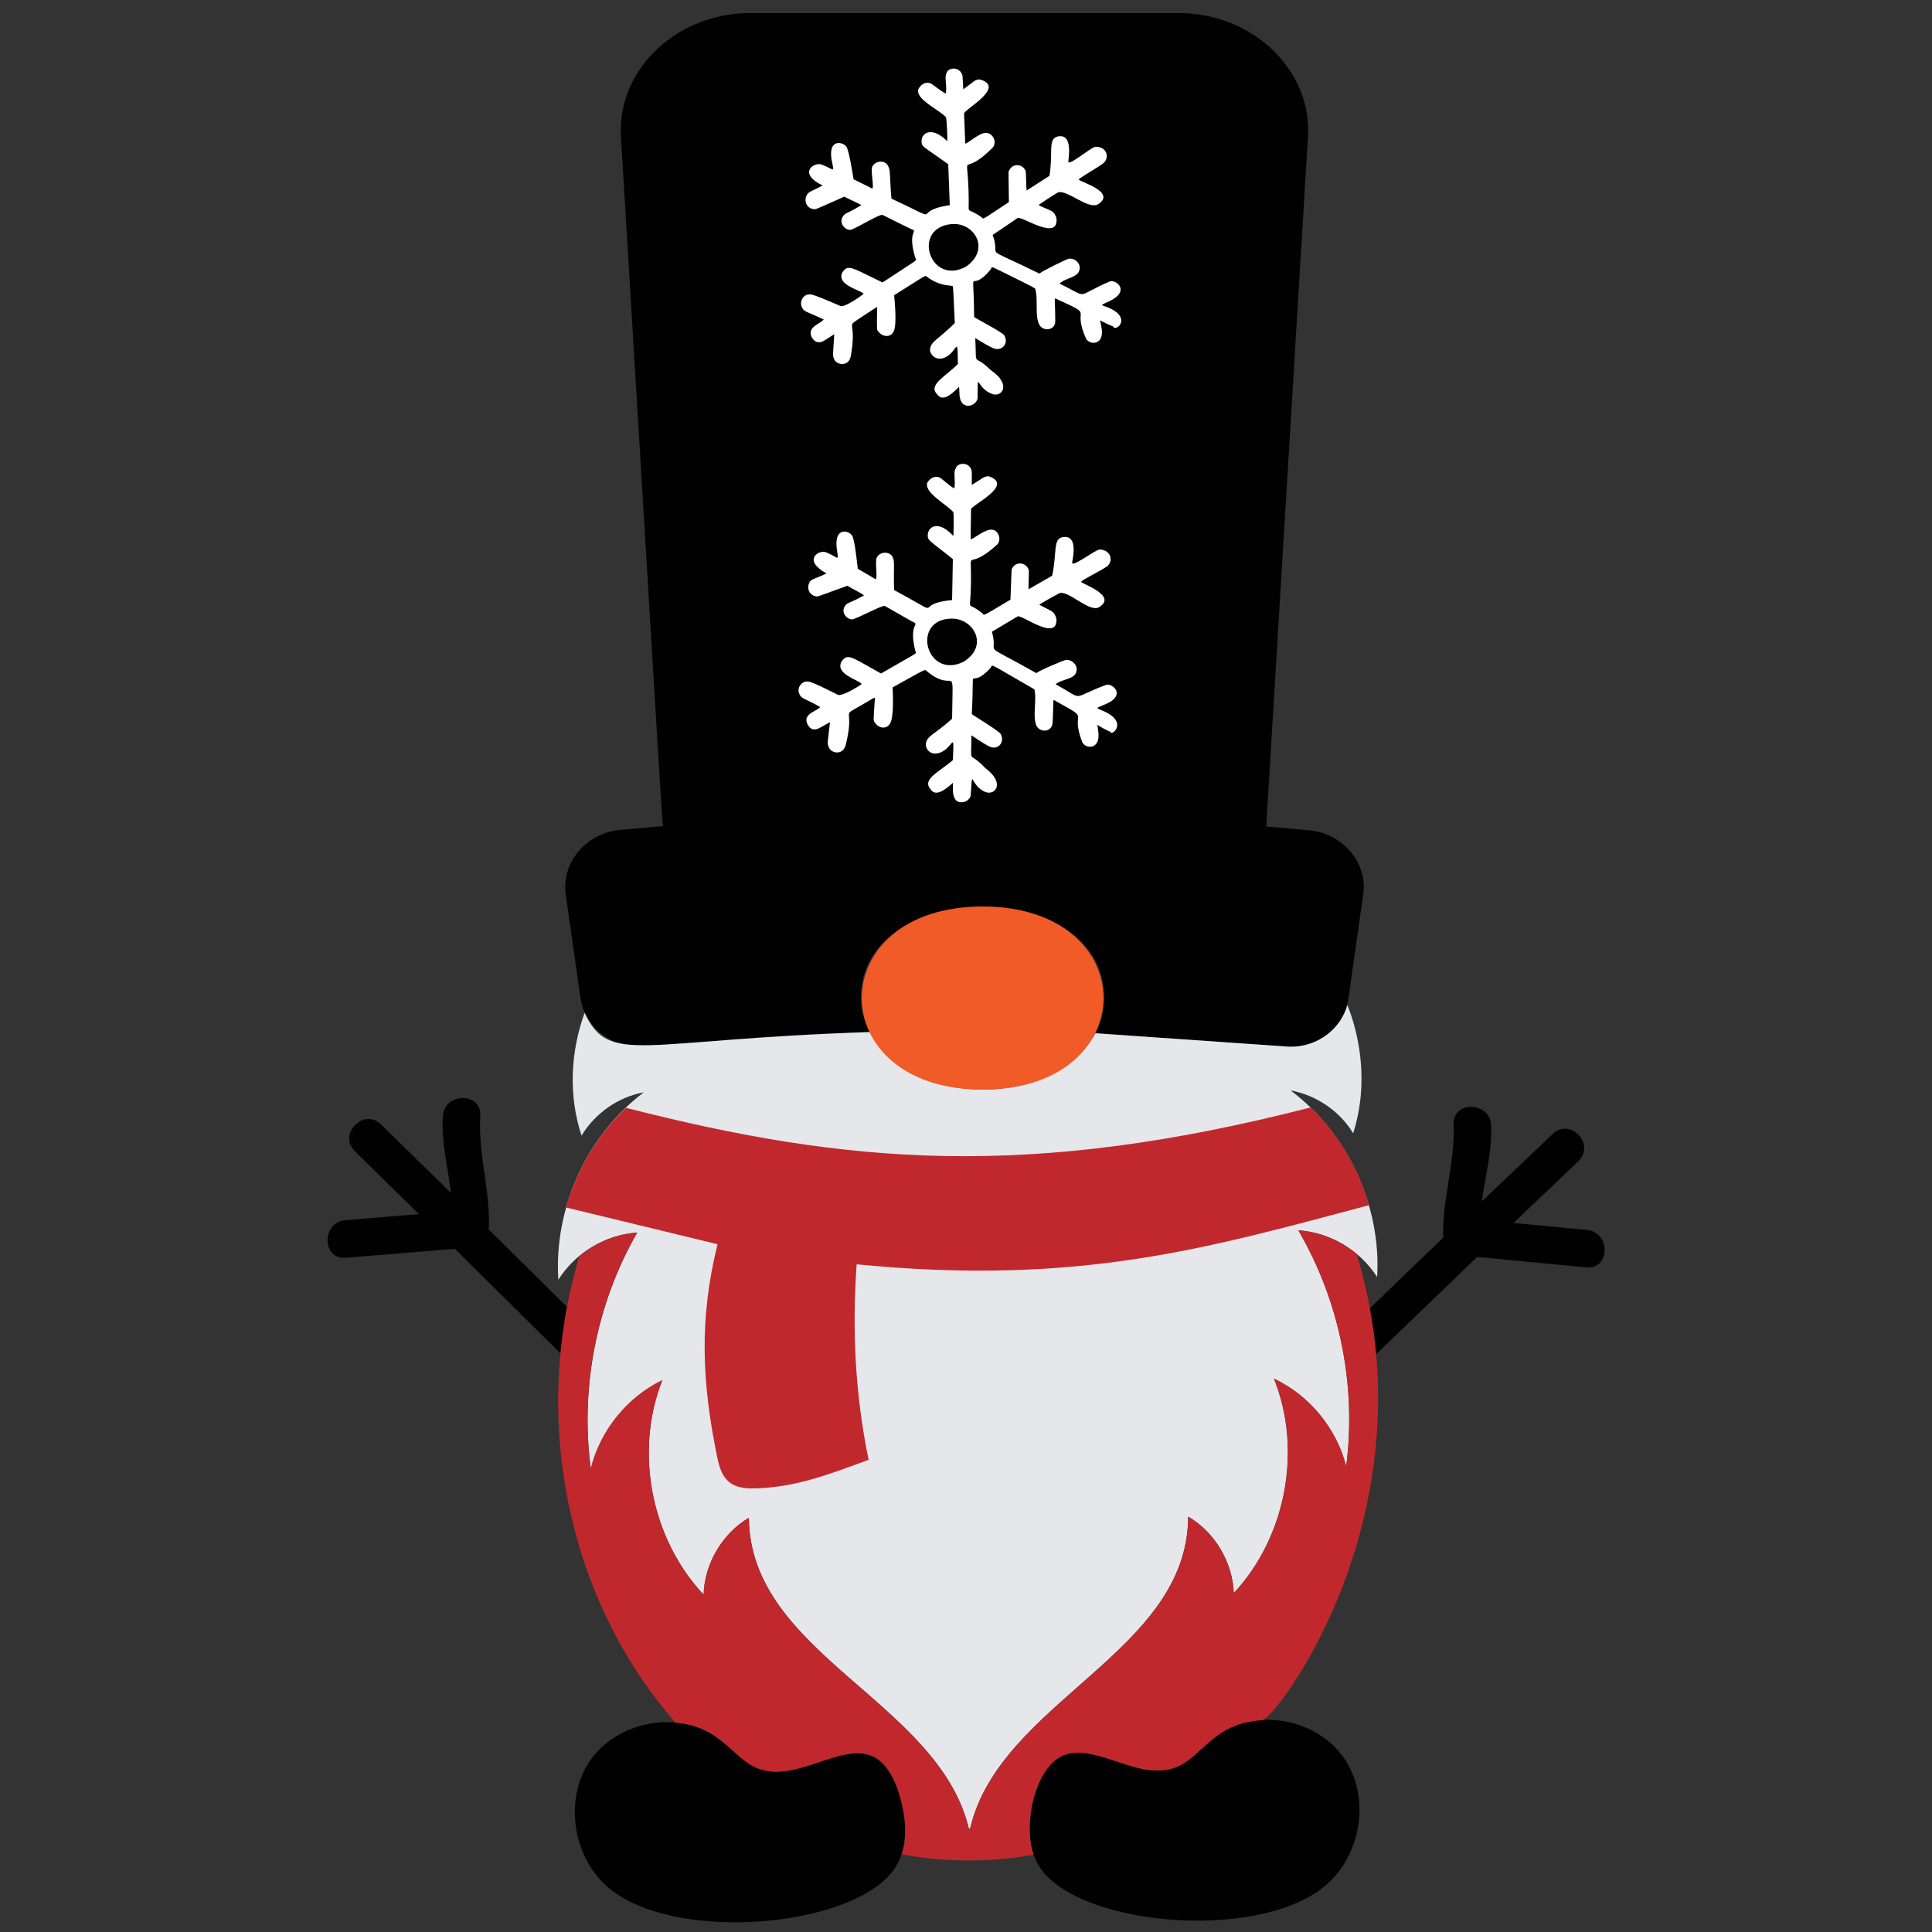 <?xml version="1.0" encoding="utf-8"?>
<!-- Generator: Adobe Illustrator 26.0.1, SVG Export Plug-In . SVG Version: 6.00 Build 0)  -->
<svg version="1.1" id="Layer_1" xmlns="http://www.w3.org/2000/svg" xmlns:xlink="http://www.w3.org/1999/xlink" x="0px" y="0px"
	 viewBox="0 0 500 500" style="enable-background:new 0 0 500 500;" xml:space="preserve">
<rect x="0" y="0" width="500" height="500" fill="#333333" stroke="none"/>
<style type="text/css">
	.st0{fill:#010101;}
	.st1{fill:#E5E7EA;}
	.st2{fill:#FFFFFF;}
	.st3{fill:#C1282D;}
	.st4{fill:#F15B27;}
</style>
<path class="st0" d="M352.8,231.5l-3.8,26.7c-1.1,8-8.6,13.5-16.7,12.6l-48.9-3.4c1.6-2.8,2.4-5.9,2.4-9.2c0-31.4-63-31.3-63,0
	c0,3.1,0.8,6.1,2.3,8.8l-58.2,3.7c-8.1,0.9-15.6-4.6-16.7-12.6l-3.8-26.7c-1.1-8,5-15.6,13.8-16.6l11.4-1
	c-0.4-3.9,0.4,9.2-10.9-178.5c-1-16.6,13.4-31.2,32.1-31.9h113.6c18.7,0.7,33.1,15.3,32.1,31.9l-10.8,178.6l11.4,1
	C347.8,215.9,354,223.5,352.8,231.5z M185.5,449.6c-10.1-7.2-25.9-4.1-32.9,6.2c-6.9,10.3-4.2,25.8,5.7,33.4
	c18,13.9,64.2,9.3,73.6-6.2c5.4-8.9,0.6-25.4-6.1-28.4c-6.2-2.8-13.9,2.1-20.9,3.5C194.6,460.2,191.3,453.7,185.5,449.6z
	 M410.7,318.3l-19-1.8l16.8-16c4.5-4.4-2.2-11.4-6.7-7l-18.3,17.4c0.9-6.6,2.7-13.1,2.4-19.7c-0.3-6.2-10-6.4-9.7-0.2
	c0.4,9.9-3,19.4-2.7,29.3l-19.1,18.4l1.6,11.9l26.3-25.3l28.2,2.7C416.8,328.6,416.9,318.9,410.7,318.3z M295.6,457.8
	c-7-1.4-14.8-6.2-20.9-3.4c-6.6,3.1-11.3,19.6-5.9,28.4c9.4,15.5,55.7,19.8,73.6,5.7c9.8-7.7,12.5-23.1,5.5-33.4s-22.8-13.3-32.9-6
	C309.2,453.3,305.9,459.9,295.6,457.8z M146.7,338.2l-20.2-20c0.5-9.9-2.8-19.4-2.2-29.4c0.4-6.2-9.3-6.2-9.7,0.1
	c-0.4,6.6,1.3,13.2,2.1,19.8L98.6,291c-4.4-4.4-11.2,2.5-6.8,6.9l16.6,16.3l-19,1.6c-6.2,0.5-6.2,10.2,0.1,9.7l28.2-2.3l27.4,27.1
	L146.7,338.2z"/>
<path class="st1" d="M334,282.2c6.6,1.2,12.7,5.3,16.2,11.1c4.3-13.6,1.3-26.2-1.5-33.2c-2,7-8.9,11.5-16.3,10.7l-48.9-3.4
	c-10.9,19.6-47.8,19.4-58.4-0.3c-59.5,1.9-67.4,8.8-73.8-5c-3.7,10.2-4.2,21.5-0.8,31.8c3.5-5.8,9.5-10,16.1-11.2
	c-14.8,11.2-23.3,30-22.1,48.5c4.4-7,12.2-11.7,20.4-12.2c-10.5,18.3-14.8,40.2-12,61.1c2.4-9.8,9.4-18.5,18.5-22.9
	c-7.3,18.5-2.9,41,10.7,55.5c0.2-8,4.8-15.8,11.7-19.9c0.3,35.3,48.9,47.4,56.9,80.3c0.1,0.3,0.3,0.2,0.4,0
	c7.8-32.9,56.3-45.4,56.4-80.6c6.9,4,11.5,11.8,11.8,19.8c13.5-14.5,17.8-37.1,10.4-55.5c9.2,4.3,16.2,12.9,18.7,22.7
	c2.7-21-1.7-42.8-12.4-61.1c8.2,0.5,16,5.2,20.4,12.1C357.5,312.1,348.8,293.3,334,282.2z"/>
<path class="st2" d="M286.2,182.2c5.2-2.2,1.9-5.3,0.2-5c-9.8,3.6-5.3,4.2-13.2-0.1c1.7-1.5,5.1-1.2,5.4-3.5c0.3-1.5-1.2-3-2.8-2.8
	c-0.8,0.2-6.8,2.7-7.6,3.4c-15.4-8.7-9.5-3.9-11.5-10.7l6.7-4c1.3-0.3,10.4,6.7,10,0.6c-0.7-2.1-1-1.7-4.4-3.6
	c-0.1-0.1,4.6-2.7,5.2-3c2.5-0.7,7.8,5.2,10.3,3.6c4.6-2.9-4-5.8-4.7-6.5c-0.3-0.3,5.8-3.2,6.9-4.2c1.4-1.3,0.8-4-2-4.2
	c-1.1-0.1-7.8,5.2-7.2,3.2c0.6-3.1,0.8-6.9-2.4-6.4c-2.7,0.4-1.5,4.1-2.8,10l-6.1,3.5c-0.1-1.4,0.2-5,0-5.1c-0.7-1.9-3.5-2.3-4.4,0
	l-0.3,7.8c-7.5,4.4-6.7,4.2-7.3,3.5c-3.9-3.2-3.2-0.3-3-5.2c0.6-14.2-2.2-4.3,6.9-12.6c1.1-1.2,0.4-3.5-1.2-3.8
	c-1.9-0.4-5.4,2.8-5.7,2.4l0.1-7.7c0.1-1.1,11.2-6.2,4.7-8.5c-1.2-0.2-1.7,0.5-4.5,2.2v-3.4c-0.3-2.6-3.7-2.6-4.2-0.8
	c-0.6,0.9,0,2.7-0.3,5.1c-1.5-0.7-3.4-2.8-4-2.9c-2-0.6-3.2,1.6-3.1,1.7c-0.3,2.5,4.7,5.1,6.8,7.3c0.2,0.2,0.1,6.2,0,6.2
	c-3.7-4.1-6.6-2.6-6.6-0.1c0,1.4,0.7,1.4,6.5,6.1l-0.2,10.6c-11,1-0.6,5.2-15-2.6c-0.2-5.9,0.2-7.2-0.3-8.3
	c-0.6-1.8-3.3-1.8-4.2-0.1c-0.5,1,0.3,5.6-0.3,5.6c-0.1-0.1-4.3-2.5-4.6-2.7c-0.1-0.6-0.8-7.9-1.5-8.6c-0.9-1.4-4.8-2.3-3.9,3.7
	c0.5,3.3,0.4,1.9-2.9,0.6c-2-0.6-6,2.1,0.2,5.5c-2.9,1.4-3.5,1.3-4.2,2c-1.1,1.5-0.4,3.6,1.4,3.9c0.5,0.2,0.4,0.1,8.2-2.7
	c0.4,0.3,4,2.1,4.3,2.5c-4.6,2.5-4,1.6-4.9,2.7c-1.1,1.5,0.2,3.4,1.8,3.5c1.4-0.2,7.3-3.5,8.4-3.5c0.2,0,7.6,4.4,7.9,4.4
	c0.6,0.7-1.5,1,0.1,7.3c0.2,0.8,1.5-0.2-8.9,5.8c-7.9-4.4-8.6-5.3-10.2-3.1c-1.8,3.2,4.3,4.7,5.2,5.8c0.1,0.1-5.1,3.4-6.2,2.8
	c0,0-7-3.6-7.6-3.4c-1.6-0.3-3,1.5-2.4,3c0.5,1.5,1.3,1.2,5.5,3.6c-1.2,1.1-3.3,1.5-3.6,3.1c-0.1,1,0.6,2.2,1.5,2.6
	c1.2,0.2,1.2,0.1,4.6-1.8c-0.6,5.4-0.8,5.4-0.3,6.5c0.6,1.6,3.7,2.2,4.4-0.7c2.5-10.2-1.8-6.8,4.2-10.3c3.9-2.3,3.3-2,3.3-1.3
	c-0.4,5.8-0.4,5.3,0.1,6c0.9,1.4,2.9,1.7,3.8,0.2c1.2-1.6,0.7-9.2,0.7-9.4c9.6-5.3,8.1-4.7,9-4.1c7.4,6.1,6.6-3.6,6.4,12.2
	c-4.7,4.3-6.8,4.4-6.8,6.9c0.2,1.4,1.4,2.3,2.8,2.1c4.3-0.6,4.6-7.1,4.2,1.7c-3.2,2.9-8.1,4.9-5.8,7.5c1.3,2.2,3.9,0.1,5.8-1.6
	c0.1,1.3-0.3,3.2,0.8,4.5c1.2,1.1,3.3,0.4,3.8-1.1c0.6-8.1-0.3-2.6,3.9-1c2.4,0.9,5.2-2.3-0.2-6.3c-4.4-4.8-3.5-0.1-3.5-8.4
	c2.7,1.8,4.4,2.9,5.2,3.1c2,0.5,3.4-1.5,2.4-3.4c-0.5-0.9-7.4-5-7.5-5.2c0.8-15.3-1.3-5.2,4.9-12c0.6-0.9-1.1-1.5,11.3,5.6
	c0.8,3.2-1.1,9.1,1.5,10.4c1.3,0.7,3,0.1,3.2-1.6c0.4-7-0.2-6.3,1.1-5.6c9.3,5.1,3.2,1.8,6.6,10.5c0.9,1.8,4.9,2,4.1-3
	c-0.1-1.3-0.3-1.6-0.2-1.5c0.1,0.1,3,1.8,3.3,1.7c0.1,1.6,5.4-2.6-2.5-5.6C283.7,183.1,283.4,183.4,286.2,182.2z M249.3,171.3
	c-9.6,4.6-13.6-10.9-3.2-11.2C252,159.9,256.1,167.2,249.3,171.3z M285.7,79.2c-0.7-0.4-1-0.1,1.7-1.4c5-2.5,1.6-5.4-0.1-5
	c-9.6,4.1-5,4.5-13.1,0.6c1.6-1.6,5-1.5,5.2-3.8c0.3-1.5-1.4-3-3-2.6c-0.8,0.3-6.6,3.1-7.4,3.8c-15.9-7.8-9.7-3.4-12.1-10l6.5-4.4
	c1.3-0.4,10.7,6.2,10,0c-0.8-2.1-1.1-1.6-4.6-3.3c-0.1-0.1,4.4-3,5-3.3c2.4-0.8,8,4.7,10.5,3c4.5-3.1-4.4-5.6-5.1-6.3
	c-0.3-0.3,5.7-3.5,6.6-4.5c1.3-1.4,0.6-4.1-2.3-4c-1.1,0-7.5,5.6-7,3.6c0.4-3.2,0.4-6.9-2.7-6.3c-2.7,0.6-1.2,4.1-2.2,10.2l-5.9,3.8
	c-0.2-1.4-0.1-5-0.3-5.1c-0.8-1.9-3.6-2.1-4.4,0.3l0.1,7.8c-7.3,4.8-6.5,4.5-7.1,3.9c-4.1-2.9-3.2-0.2-3.3-5
	c-0.2-14.2-2.5-4.2,6.2-13c1.1-1.3,0.3-3.5-1.5-3.8c-1.9-0.3-5.2,3.1-5.6,2.7l-0.3-7.7c0-1.1,10.9-6.8,4.2-8.8
	c-1.3-0.2-1.7,0.6-4.4,2.5l-0.2-3.4c-0.5-2.6-3.9-2.4-4.2-0.6c-0.5,0.9,0.2,2.7-0.1,5.1c-1.5-0.6-3.5-2.6-4.2-2.7
	c-2-0.5-3.1,1.7-3,1.9c-0.2,2.5,5.1,4.8,7.2,6.9c0.2,0.2,0.5,6.2,0.3,6.2c-3.9-3.9-6.8-2.2-6.6,0.3c0.1,1.3,0.8,1.3,6.9,5.7
	l0.4,10.6c-10.9,1.6-0.3,5.2-15.1-1.7c-0.5-5.8-0.2-7.2-0.8-8.3c-0.7-1.8-3.4-1.6-4.2,0.1c-0.4,1,0.6,5.6,0,5.6
	c-0.1-0.1-4.4-2.2-4.8-2.4c-0.1-0.6-1.2-7.8-1.9-8.5c-1-1.3-4.9-2-3.7,3.9c0.7,3.3,0.5,1.9-2.9,0.7c-2.1-0.4-5.8,2.5,0.5,5.5
	c-2.8,1.5-3.4,1.5-4,2.3c-1,1.5-0.2,3.6,1.6,3.8c0.5,0.2,0.5,0.1,8-3.2c0.5,0.3,4.1,1.9,4.4,2.2c-4.5,2.7-4,1.8-4.8,3
	c-1,1.5,0.4,3.4,2,3.4c1.3-0.3,7.1-3.9,8.2-3.9c0.2,0,7.9,4,8.1,3.9c0.6,0.6-1.4,1.1,0.5,7.3c0.3,0.8,1.5-0.3-8.5,6.3
	c-8.1-3.9-8.9-4.8-10.4-2.6c-1.6,3.2,4.5,4.5,5.5,5.5c0.1,0.1-4.9,3.7-6,3.2c0,0-7.2-3.2-7.8-3c-1.6-0.2-2.9,1.6-2.2,3.2
	c0.5,1.4,1.4,1.2,5.7,3.3c-1.2,1.2-3.2,1.6-3.4,3.3c-0.1,1,0.7,2.2,1.6,2.5c1.3,0.2,1.2,0.1,4.5-2c-0.3,5.4-0.5,5.4,0,6.5
	c0.6,1.5,3.8,2,4.3-0.9c1.8-10.3-2.2-6.7,3.6-10.6c3.8-2.5,3.2-2.2,3.2-1.5c-0.1,5.9-0.1,5.3,0.4,5.9c1,1.3,3,1.5,3.8,0
	c1.1-1.6,0.2-9.3,0.2-9.5c9.3-5.8,7.8-5.2,8.7-4.6c3.6,2.5,6,1.9,6.5,2.3c0.1,0.1,0.5,9.5,0.5,9.5c-4.5,4.5-6.5,4.8-6.4,7.2
	c0.3,1.3,1.5,2.2,2.9,2c4.2-0.7,4.2-7.3,4.3,1.4c-3,3.1-7.8,5.4-5.4,7.8c1.5,2.2,3.9-0.1,5.7-1.9c0.2,1.3-0.2,3.2,1,4.4
	c1.3,1.1,3.3,0.3,3.8-1.3c0.1-8.1-0.5-2.6,3.9-1.2c2.4,0.8,5-2.5-0.6-6.3c-4.6-4.6-3.5,0.1-3.9-8.2c2.8,1.7,4.5,2.7,5.3,2.8
	c2,0.3,3.3-1.7,2.2-3.5c-0.5-0.9-7.7-4.5-7.8-4.8c-0.1-15.3-1.6-5.1,4.3-12.3c0.4-0.8-0.1-0.8,2.7,0.5c2.6,1.3,8.6,4.2,8.8,4.5
	c1,3.1-0.6,9.1,2.1,10.3c1.4,0.6,3-0.1,3.1-1.7c0-7-0.6-6.3,0.8-5.7c9.7,4.4,3.3,1.6,7.2,10.1c1,1.7,5,1.7,3.9-3.3
	c-0.2-1.3-0.4-1.6-0.3-1.5s3.1,1.6,3.3,1.5C288.7,86.3,293.7,81.8,285.7,79.2z M250,69c-9.3,5.1-14.2-10-3.8-11
	C252.1,57.4,256.5,64.5,250,69z"/>
<path class="st3" d="M146.5,312.5c2.8-9.8,8.1-18.8,15.5-25.8c57.1,14.6,104.1,18.7,177.2-0.1c7.1,6.9,12.4,15.7,15.1,25.3
	c-41.1,10.9-74.8,21-132.6,15.3c-1.2,16.9-0.4,33.7,3.1,50.6c-9.1,3.3-19.1,7.4-30.3,7.4c-5.9,0-7.8-2.9-8.8-7.7
	c-4.1-19.6-4.8-36.2,0-55.5L146.5,312.5z M174.8,445.8c10,0.9,13.3,6.6,18.6,10.4c13.6,9.7,32.1-15.8,39.3,8.1
	c1.5,5.1,2.3,10.7,0.7,15.6c11.3,2.1,22.8,2.1,34.1,0.1c-2.9-8.1,0.5-24.5,9.3-26.2c9.2-1.8,20.7,9.1,30.4,2
	c5.3-3.8,8.7-10,19.4-10.6c3.5-0.2,44.7-53.9,24.5-120.7c-4.2-3.5-9.6-5.7-15.1-6.1c10.7,18.3,15.1,40.1,12.4,61.1
	c-2.5-9.8-9.5-18.4-18.7-22.7c7.4,18.4,3.2,41-10.4,55.5c-0.3-8-4.9-15.7-11.8-19.8c-0.1,35.3-48.6,47.7-56.4,80.6
	c-0.1,0.2-0.3,0.3-0.4,0c-8-32.8-56.6-45-56.9-80.3c-6.9,4.1-11.5,11.9-11.7,19.9c-13.6-14.4-18-37-10.7-55.5
	c-9.1,4.4-16.1,13-18.5,22.9c-2.8-20.9,1.4-42.8,12-61.1c-5.5,0.4-10.8,2.6-15,6.2C137.5,366.7,146.5,413.4,174.8,445.8z"/>
<path class="st4" d="M254.3,234.6c41.7,0,41.7,47.4,0,47.4C212.6,282,212.6,234.6,254.3,234.6z"/>
</svg>
